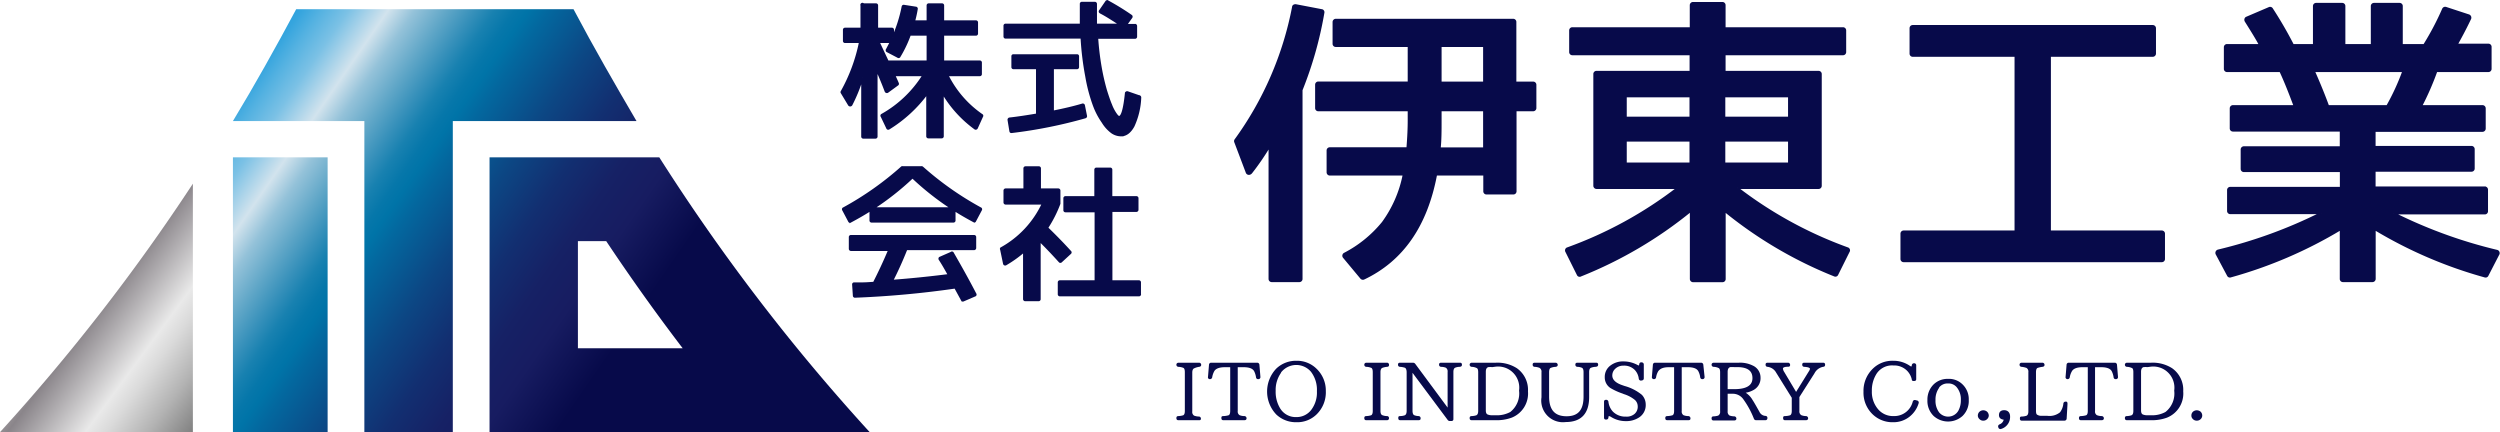 <svg xmlns="http://www.w3.org/2000/svg" xmlns:xlink="http://www.w3.org/1999/xlink" viewBox="0 0 272.19 47.05"><defs><style>.cls-1{fill:url(#名称未設定グラデーション_3);}.cls-2{fill:url(#名称未設定グラデーション_3-2);}.cls-3{fill:url(#シルバー_2);}.cls-4{fill:url(#名称未設定グラデーション_3-3);}.cls-5,.cls-6{fill:#070a4a;stroke:#070a4a;}.cls-5{stroke-width:0.23px;}.cls-6{stroke-linecap:round;stroke-linejoin:round;stroke-width:0.2px;}</style><linearGradient id="名称未設定グラデーション_3" x1="19.13" y1="2.09" x2="68.2" y2="36" gradientUnits="userSpaceOnUse"><stop offset="0" stop-color="#0090d9"/><stop offset="0.05" stop-color="#0391d9"/><stop offset="0.1" stop-color="#0d95da"/><stop offset="0.14" stop-color="#1e9cdc"/><stop offset="0.18" stop-color="#36a5de"/><stop offset="0.21" stop-color="#55b2e1"/><stop offset="0.25" stop-color="#7bc1e5"/><stop offset="0.28" stop-color="#a7d2e9"/><stop offset="0.31" stop-color="#d2e3ed"/><stop offset="0.35" stop-color="#94c2d9"/><stop offset="0.4" stop-color="#5fa6c7"/><stop offset="0.44" stop-color="#3690ba"/><stop offset="0.47" stop-color="#1881b0"/><stop offset="0.5" stop-color="#0677aa"/><stop offset="0.52" stop-color="#0074a8"/><stop offset="0.55" stop-color="#03689f"/><stop offset="0.65" stop-color="#0c4784"/><stop offset="0.74" stop-color="#122f71"/><stop offset="0.82" stop-color="#162165"/><stop offset="0.89" stop-color="#171c61"/><stop offset="1" stop-color="#070a4a"/></linearGradient><linearGradient id="名称未設定グラデーション_3-2" x1="8.78" y1="17.06" x2="57.85" y2="50.98" xlink:href="#名称未設定グラデーション_3"/><linearGradient id="シルバー_2" x1="5.18" y1="29.62" x2="26.32" y2="45.18" gradientUnits="userSpaceOnUse"><stop offset="0" stop-color="#e1dfdc"/><stop offset="0" stop-color="#dad7d4"/><stop offset="0.06" stop-color="#ccc8c7"/><stop offset="0.19" stop-color="#a6a1a4"/><stop offset="0.26" stop-color="#8a858a"/><stop offset="0.52" stop-color="#e9e9e9"/><stop offset="0.59" stop-color="#dadada"/><stop offset="0.73" stop-color="#b3b3b3"/><stop offset="0.88" stop-color="gray"/><stop offset="1" stop-color="#cccdcd"/><stop offset="1" stop-color="#a5a5a6"/></linearGradient><linearGradient id="名称未設定グラデーション_3-3" x1="19.19" y1="1.99" x2="68.27" y2="35.91" xlink:href="#名称未設定グラデーション_3"/></defs><g id="レイヤー_2" data-name="レイヤー 2"><g id="main"><path class="cls-1" d="M71.78,17.13H53.3V47.05H94.69A216.37,216.37,0,0,1,71.78,17.13ZM62.92,37.92V26.25H66q4,6,8.33,11.67Z"/><rect class="cls-2" x="25.36" y="17.13" width="10.31" height="29.92"/><path class="cls-3" d="M0,47.05H21V20A216.85,216.85,0,0,1,0,47.05Z"/><path class="cls-4" d="M32.25,1C30,5.2,27.74,9.25,25.36,13.18H39.67V47.05H49.3V13.18h20C67,9.25,64.66,5.2,62.44,1Z"/><path class="cls-5" d="M106.18,14a12.86,12.86,0,0,1-3.54-3.9v4.74a.11.11,0,0,1-.11.11h-1.46a.11.11,0,0,1-.11-.11V10.13A14.78,14.78,0,0,1,96.76,14a.11.11,0,0,1-.16-.07L96,12.67a.11.11,0,0,1,0-.15,12.56,12.56,0,0,0,4.55-4.34H97.35l.23.51c.07.16.13.29.16.37a.12.12,0,0,1,0,.13L96.63,10a.14.14,0,0,1-.2-.07c-.31-.82-.64-1.62-1-2.41v7.35a.11.11,0,0,1-.12.11H94a.11.11,0,0,1-.12-.11V8.46a17.32,17.32,0,0,1-1.19,2.95.15.15,0,0,1-.25,0l-.8-1.33a.09.09,0,0,1,0-.1,18.41,18.41,0,0,0,2-5.41H92a.11.11,0,0,1-.11-.11V3.24A.11.11,0,0,1,92,3.13h1.8V.59A.11.11,0,0,1,94,.48h1.37a.11.11,0,0,1,.12.11V3.13H97.1a.11.11,0,0,1,.12.11v.84A15.47,15.47,0,0,0,98.28.74a.11.11,0,0,1,.14-.1l1.29.2a.11.11,0,0,1,.1.13,13,13,0,0,1-.3,1.36H101V.59a.11.11,0,0,1,.11-.11h1.46a.11.11,0,0,1,.11.11V2.33h3.58a.11.11,0,0,1,.11.11V3.66a.11.11,0,0,1-.11.11h-3.58V6.7h4a.11.11,0,0,1,.11.12V8.06a.11.11,0,0,1-.11.12h-3.54a11.43,11.43,0,0,0,3.78,4.36.1.1,0,0,1,0,.13l-.57,1.26A.13.13,0,0,1,106.18,14ZM99.06,3.77a13.14,13.14,0,0,1-1.15,2.41.11.11,0,0,1-.15,0l-1.18-.62a.13.13,0,0,1,0-.18L97,4.57H95.65c.21.46.55,1.17,1,2.13H101V3.77Z"/><path class="cls-5" d="M124.14,10.6a8.12,8.12,0,0,1-.74,3.13c-.38.69-.84,1-1.34,1a1.76,1.76,0,0,1-1-.32,3.91,3.91,0,0,1-1-1.11,8,8,0,0,1-1-1.95,17.92,17.92,0,0,1-.79-3.05,31.94,31.94,0,0,1-.51-4.21h-8.27a.11.11,0,0,1-.12-.11V2.8a.11.11,0,0,1,.12-.11h8.19c0-.49,0-1.23,0-2.26a.11.11,0,0,1,.11-.12h1.41a.12.12,0,0,1,.12.12c0,.8,0,1.55,0,2.26H122c-.79-.51-1.53-1-2.22-1.35a.12.12,0,0,1,0-.18l.69-1s.1-.06.15,0a27.31,27.31,0,0,1,2.55,1.57.13.13,0,0,1,0,.17l-.59.82h1a.11.11,0,0,1,.11.11V4a.11.11,0,0,1-.11.11h-4.13a30.36,30.36,0,0,0,.39,3.26,24.29,24.29,0,0,0,.56,2.44c.2.64.38,1.18.57,1.63a4.49,4.49,0,0,0,.53,1c.14.2.26.3.34.3.33,0,.57-.87.75-2.58a.13.13,0,0,1,.17-.11l1.33.46A.13.13,0,0,1,124.14,10.6Zm-6,2.17a51.23,51.23,0,0,1-8,1.6c-.07,0-.11,0-.13-.1l-.2-1.22a.13.13,0,0,1,.1-.14c.82-.09,1.82-.24,3-.44V7.42h-2.57a.11.11,0,0,1-.11-.11V6.13a.1.1,0,0,1,.11-.11h6.92a.1.1,0,0,1,.11.11V7.31a.11.11,0,0,1-.11.11h-2.63v4.74c1.27-.25,2.35-.51,3.22-.77a.12.12,0,0,1,.16.1l.23,1.15A.12.12,0,0,1,118.11,12.77Z"/><path class="cls-5" d="M106.09,24.12c-.86-.46-1.58-.88-2.17-1.26V24a.11.11,0,0,1-.11.12H94.89a.11.11,0,0,1-.11-.12V22.86c-.59.38-1.31.8-2.17,1.26a.1.1,0,0,1-.16-.05l-.64-1.21a.12.12,0,0,1,0-.15,33.79,33.79,0,0,0,6.39-4.5.1.1,0,0,1,.07,0h2.06a.06.06,0,0,1,.05,0l.07.05a34,34,0,0,0,6.34,4.45.12.12,0,0,1,0,.15l-.64,1.21A.1.1,0,0,1,106.09,24.12Zm-1.32,8.59L104,31.3a104.46,104.46,0,0,1-10.92,1,.11.11,0,0,1-.11-.12l-.08-1.21a.1.1,0,0,1,.11-.11c.15,0,.43,0,.82,0,.57,0,1-.05,1.33-.06.55-1.07,1.11-2.26,1.67-3.59H92.65a.12.12,0,0,1-.12-.12V25.81a.11.11,0,0,1,.12-.11h13.4a.11.11,0,0,1,.12.11V27a.12.12,0,0,1-.12.12H98.68c-.48,1.21-1,2.36-1.56,3.46,2-.15,4-.35,6.2-.63-.37-.67-.69-1.23-1-1.7a.13.13,0,0,1,0-.17l1.25-.55a.1.1,0,0,1,.15,0c.8,1.39,1.64,2.88,2.46,4.46a.12.12,0,0,1,0,.16l-1.3.56A.13.13,0,0,1,104.77,32.71ZM99.35,19.3a30.17,30.17,0,0,1-4.29,3.38h8.58A30.17,30.17,0,0,1,99.35,19.3Z"/><path class="cls-5" d="M115.37,28.47c-.67-.74-1.39-1.51-2.18-2.28v6.37a.11.11,0,0,1-.11.12h-1.46a.12.12,0,0,1-.12-.12V27.35a13.23,13.23,0,0,1-2,1.43.12.12,0,0,1-.18-.09L109,27.15a.09.09,0,0,1,0-.11,10.72,10.72,0,0,0,4.55-4.88h-4.06a.12.12,0,0,1-.12-.12V20.75a.12.12,0,0,1,.12-.12h2.05V18.34a.11.11,0,0,1,.11-.12h1.46a.11.11,0,0,1,.11.12v2.29h2a.12.12,0,0,1,.12.12v1.42A13.41,13.41,0,0,1,114,24.81c.9.87,1.75,1.74,2.52,2.59a.1.1,0,0,1,0,.16l-1,.92A.1.1,0,0,1,115.37,28.47ZM124,32.15h-8.61a.11.11,0,0,1-.11-.11v-1.3a.11.11,0,0,1,.11-.11h3.9V23H116a.11.11,0,0,1-.11-.12V21.58a.11.11,0,0,1,.11-.11h3.26v-3a.11.11,0,0,1,.12-.11h1.49a.11.11,0,0,1,.12.11v3h2.73a.11.11,0,0,1,.12.11v1.26a.12.12,0,0,1-.12.12H121v7.67h3a.11.11,0,0,1,.11.11V32A.11.11,0,0,1,124,32.15Z"/><path class="cls-5" d="M144.08,1.38A41.25,41.25,0,0,1,141.7,9.8V30.36a.23.23,0,0,1-.23.24h-3a.23.23,0,0,1-.24-.24V15.87a27.78,27.78,0,0,1-2,2.92c-.17.21-.44.17-.5-.07l-1.23-3.25a.23.23,0,0,1,0-.21A36.22,36.22,0,0,0,140.79.77c0-.13.13-.2.27-.2l2.82.54A.22.22,0,0,1,144.08,1.38ZM166.92,12H165v8.82a.23.23,0,0,1-.23.24h-2.92a.23.23,0,0,1-.24-.24V19h-5.26c-1.05,5.57-3.66,9.33-7.87,11.33a.25.25,0,0,1-.27-.06L146.32,28a.24.24,0,0,1,.07-.37,13.21,13.21,0,0,0,4.17-3.39A13.13,13.13,0,0,0,152.84,19h-8.05a.24.24,0,0,1-.24-.24V16.38a.23.23,0,0,1,.24-.23h8.45c.1-1.23.14-2.24.14-3V12h-9.84a.23.23,0,0,1-.24-.24V9.22a.23.23,0,0,1,.24-.23h9.84V5h-7.94a.23.23,0,0,1-.24-.24V2.4a.24.24,0,0,1,.24-.24h19.31a.23.23,0,0,1,.23.24V9h1.94a.23.23,0,0,1,.24.23v2.51A.24.24,0,0,1,166.92,12Zm-10.08,0v1.16c0,1,0,2.07-.1,3h4.85V12Zm0-7V9h4.75V5Z"/><path class="cls-5" d="M199.77,30a45.86,45.86,0,0,1-12-7.06v7.43a.23.23,0,0,1-.24.24h-3.19a.24.24,0,0,1-.24-.24V22.93a45.86,45.86,0,0,1-12,7.06.21.21,0,0,1-.31-.1l-1.25-2.51a.23.23,0,0,1,.14-.34,44.23,44.23,0,0,0,12-6.58h-8.85a.24.24,0,0,1-.24-.24V8.07a.23.23,0,0,1,.24-.24h10.24V5.9H171.2a.23.23,0,0,1-.24-.24V3.32a.23.23,0,0,1,.24-.24h12.89V.57a.24.24,0,0,1,.24-.24h3.19a.23.23,0,0,1,.24.24V3.08h12.89a.23.23,0,0,1,.24.24V5.66a.23.23,0,0,1-.24.24H187.76V7.83H198a.23.23,0,0,1,.23.24V20.22a.23.23,0,0,1-.23.24h-8.86a44.46,44.46,0,0,0,12,6.58.22.22,0,0,1,.13.34l-1.25,2.51A.21.21,0,0,1,199.77,30ZM177,10.48v2.34h7.06V10.48Zm0,4.82v2.51h7.06V15.3Zm10.73-4.82v2.34h7.06V10.48Zm0,4.82v2.51h7.06V15.3Z"/><path class="cls-5" d="M235.37,28.43h-28.1a.23.23,0,0,1-.24-.24V25.44a.23.23,0,0,1,.24-.23h12.18V6.07h-11.2a.23.23,0,0,1-.23-.24V3.08a.23.23,0,0,1,.23-.24h26.13a.24.24,0,0,1,.24.24V5.83a.24.24,0,0,1-.24.24h-11.2V25.21h12.19a.23.23,0,0,1,.23.23v2.75A.23.23,0,0,1,235.37,28.43Z"/><path class="cls-5" d="M270.54,30.09a48.11,48.11,0,0,1-12-5.16v5.43a.24.24,0,0,1-.24.24H255.1a.23.23,0,0,1-.24-.24V24.93a48.11,48.11,0,0,1-12,5.16.22.22,0,0,1-.27-.1l-1.23-2.31a.26.26,0,0,1,.17-.4,51.77,51.77,0,0,0,11.2-4.08h-9.91a.23.23,0,0,1-.23-.23V20.69a.23.23,0,0,1,.23-.23h12.05V18.62H244.31a.23.23,0,0,1-.24-.23V16.28a.24.24,0,0,1,.24-.24h10.55V14.21H243.12a.23.23,0,0,1-.24-.24V11.8a.24.24,0,0,1,.24-.24h6.72c-.54-1.45-1.05-2.74-1.56-3.83h-5.8a.23.23,0,0,1-.24-.24V5.15a.23.23,0,0,1,.24-.24h3.59c-.27-.54-.81-1.42-1.56-2.61-.1-.17,0-.34.1-.37L247.09.87a.23.23,0,0,1,.27.11,44.08,44.08,0,0,1,2.28,3.93h2.3V.67a.23.23,0,0,1,.24-.24H255a.23.23,0,0,1,.24.24V4.91h3V.67a.23.23,0,0,1,.23-.24h2.79a.23.23,0,0,1,.23.24V4.91h2.45A30.25,30.25,0,0,0,266,1a.24.24,0,0,1,.31-.13l2.47.81a.26.26,0,0,1,.14.38c-.58,1.22-1.09,2.13-1.46,2.81h3.46a.23.23,0,0,1,.24.24V7.49a.23.23,0,0,1-.24.24h-5.66a30.91,30.91,0,0,1-1.67,3.83h6.69a.24.24,0,0,1,.24.24V14a.24.24,0,0,1-.24.24H258.53V16h10.55a.24.24,0,0,1,.24.24v2.11a.23.23,0,0,1-.24.23H258.53v1.84h12a.23.23,0,0,1,.24.23V23a.23.23,0,0,1-.24.23h-9.91a52.17,52.17,0,0,0,11.2,4.08.25.25,0,0,1,.17.4L270.81,30A.22.22,0,0,1,270.54,30.09ZM253.47,11.56h6.45a25.27,25.27,0,0,0,1.76-3.83h-9.77C252.59,9.26,253.1,10.55,253.47,11.56Z"/><path class="cls-6" d="M130.54,45.65h-2.21c-.09,0-.15,0-.15-.13s.06-.11.14-.12a2.16,2.16,0,0,0,.53-.09c.17-.07.25-.26.25-.57V40.52c0-.3-.07-.49-.22-.56a1.75,1.75,0,0,0-.56-.12c-.08,0-.14-.05-.14-.13s.06-.12.15-.12h2.21a.13.13,0,0,1,.14.14c0,.07-.05.1-.14.11A2,2,0,0,0,130,40c-.19.07-.29.26-.29.57v4.22a.56.56,0,0,0,.25.55,1.59,1.59,0,0,0,.55.11c.09,0,.14.05.14.13S130.63,45.65,130.54,45.65Z"/><path class="cls-6" d="M137.13,41.05a.12.12,0,0,1-.14.13.12.12,0,0,1-.14-.12,2.31,2.31,0,0,0-.2-.66c-.17-.35-.59-.52-1.25-.52h-.74v4.86a.56.56,0,0,0,.25.55,1.47,1.47,0,0,0,.57.11.14.14,0,0,1,.14.15c0,.07-.05.1-.14.1h-2.25c-.1,0-.15,0-.15-.13s0-.11.15-.12a2.38,2.38,0,0,0,.56-.09c.17-.07.25-.26.25-.57V39.88h-.68c-.63,0-1.05.16-1.24.48a2.2,2.2,0,0,0-.24.7.14.14,0,0,1-.15.12.1.1,0,0,1-.11-.13l.11-1.33a.13.13,0,0,1,.14-.13h5a.14.14,0,0,1,.15.13Z"/><path class="cls-6" d="M143.25,40.2a3.18,3.18,0,0,1,1,2.39,3.25,3.25,0,0,1-1,2.48,2.91,2.91,0,0,1-2.1.8,3,3,0,0,1-2.12-.81,3.52,3.52,0,0,1,0-4.86,3,3,0,0,1,2.13-.82A2.91,2.91,0,0,1,143.25,40.2Zm-3.87.35a3.31,3.31,0,0,0-.59,2,3.55,3.55,0,0,0,.46,1.89,2.07,2.07,0,0,0,1.89,1.07,2.1,2.1,0,0,0,1.73-.86,3.22,3.22,0,0,0,.61-2.06,3.32,3.32,0,0,0-.68-2.19,2.2,2.2,0,0,0-3.42.11Z"/><path class="cls-6" d="M151,45.65h-2.22c-.09,0-.14,0-.14-.13s.05-.11.14-.12a2.16,2.16,0,0,0,.53-.09c.17-.07.25-.26.25-.57V40.52c0-.3-.07-.49-.22-.56a1.75,1.75,0,0,0-.56-.12c-.09,0-.14-.05-.14-.13s.05-.12.14-.12H151a.12.12,0,0,1,.13.14c0,.07,0,.1-.13.11a2,2,0,0,0-.51.11c-.19.07-.29.26-.29.57v4.22c0,.29.08.47.25.55a1.49,1.49,0,0,0,.55.11c.09,0,.13.05.13.13S151.09,45.65,151,45.65Z"/><path class="cls-6" d="M158.88,39.84a1.4,1.4,0,0,0-.48.1c-.17.07-.26.26-.26.56v5.1c0,.09,0,.14-.15.14h-.13a.19.19,0,0,1-.17-.09l-4-5.36h0v4.44c0,.29.08.48.23.56a1.45,1.45,0,0,0,.52.11.13.13,0,0,1,.13.15c0,.07,0,.1-.14.1h-1.94c-.1,0-.15,0-.15-.13s0-.11.14-.12a1.66,1.66,0,0,0,.5-.09c.18-.08.27-.27.27-.58V40.54c0-.31-.09-.51-.24-.59a2.22,2.22,0,0,0-.57-.11c-.09,0-.13-.05-.13-.13s0-.12.14-.12h1.38a.21.21,0,0,1,.18.09l3.7,5h0V40.5a.57.57,0,0,0-.24-.55,1.53,1.53,0,0,0-.54-.11c-.1,0-.15-.05-.15-.13s0-.12.15-.12h2c.09,0,.14,0,.14.12S159,39.83,158.88,39.84Z"/><path class="cls-6" d="M160.26,39.59h2.61a3.82,3.82,0,0,1,2.22.58,2.78,2.78,0,0,1,1.17,2.44,2.73,2.73,0,0,1-1.71,2.77,4.61,4.61,0,0,1-1.73.27h-2.56c-.09,0-.15,0-.15-.13s.06-.11.14-.12a1.89,1.89,0,0,0,.52-.09q.27-.12.27-.57V40.52c0-.27-.06-.44-.18-.52a1.44,1.44,0,0,0-.61-.16c-.08,0-.14-.05-.14-.13S160.17,39.59,160.26,39.59Zm2.21.28a2.63,2.63,0,0,0-.43,0c-.25.06-.37.27-.37.61v4.21c0,.28.09.46.26.53a1.25,1.25,0,0,0,.54.09h.33a3.14,3.14,0,0,0,1.69-.37,2.67,2.67,0,0,0,1-2.41,2.4,2.4,0,0,0-2.72-2.7Z"/><path class="cls-6" d="M173.69,39.84a1.74,1.74,0,0,0-.49.1c-.19.07-.28.26-.28.58v2.7c0,1.75-.82,2.63-2.45,2.63a2.26,2.26,0,0,1-2.54-2.58V40.53a.57.57,0,0,0-.27-.57,1.75,1.75,0,0,0-.56-.12c-.09,0-.13-.05-.13-.13s0-.12.14-.12h2.24a.14.14,0,0,1,.15.14c0,.07-.06.1-.14.11a1.72,1.72,0,0,0-.58.13c-.15.08-.22.26-.22.56v2.65c0,1.49.66,2.24,2,2.24s1.95-.75,1.95-2.24V40.52c0-.3-.07-.49-.24-.57a1.44,1.44,0,0,0-.51-.11c-.09,0-.14-.05-.14-.13s0-.12.14-.12h2c.09,0,.14,0,.14.12S173.78,39.83,173.69,39.84Z"/><path class="cls-6" d="M178.52,41.2a1.75,1.75,0,0,0-.47-1,1.71,1.71,0,0,0-1.29-.49,1.35,1.35,0,0,0-1,.4,1.07,1.07,0,0,0-.32.77c0,.51.4.9,1.18,1.16l.23.08a5,5,0,0,1,1.84.94,1.43,1.43,0,0,1,.39,1,1.49,1.49,0,0,1-.75,1.35,2.4,2.4,0,0,1-1.3.34,2.9,2.9,0,0,1-1.54-.42.78.78,0,0,0-.31-.13c-.09,0-.15.08-.16.25a.13.13,0,0,1-.15.13c-.09,0-.13,0-.13-.13V43.77c0-.09,0-.14.13-.14a.14.14,0,0,1,.15.13,2,2,0,0,0,.51,1.12,2,2,0,0,0,1.5.58,1.41,1.41,0,0,0,1-.32,1.13,1.13,0,0,0,.38-.9,1.06,1.06,0,0,0-.33-.76,3.62,3.62,0,0,0-1.23-.66l-.17-.07a6.59,6.59,0,0,1-1.29-.59,1.27,1.27,0,0,1-.57-1.09,1.43,1.43,0,0,1,.6-1.21,2.15,2.15,0,0,1,1.37-.41,3.09,3.09,0,0,1,1.44.37.46.46,0,0,0,.21.07c.06,0,.11-.06.13-.2s.06-.14.15-.14.15.05.15.14v1.5c0,.09-.05.13-.14.13A.14.14,0,0,1,178.52,41.2Z"/><path class="cls-6" d="M185.49,41.05a.12.12,0,0,1-.13.13.13.13,0,0,1-.15-.12,2,2,0,0,0-.2-.66c-.17-.35-.58-.52-1.24-.52H183v4.86a.57.57,0,0,0,.24.55,1.52,1.52,0,0,0,.57.11.14.14,0,0,1,.14.15c0,.07,0,.1-.14.1h-2.25c-.1,0-.15,0-.15-.13s.05-.11.15-.12a2.38,2.38,0,0,0,.56-.09c.17-.07.25-.26.25-.57V39.88h-.67c-.64,0-1,.16-1.24.48a2,2,0,0,0-.25.7.13.13,0,0,1-.15.12.11.11,0,0,1-.11-.13l.11-1.33a.13.13,0,0,1,.14-.13h5a.14.14,0,0,1,.15.13Z"/><path class="cls-6" d="M192.21,45.65h-1a.15.15,0,0,1-.16-.1,9.51,9.51,0,0,0-1.15-2.12,1.49,1.49,0,0,0-1.23-.66H188v2a.58.58,0,0,0,.26.56,1.73,1.73,0,0,0,.55.1.14.14,0,0,1,.14.15c0,.07-.05.1-.14.1h-2.21c-.09,0-.15,0-.15-.13s.06-.11.15-.12a2.05,2.05,0,0,0,.51-.09.57.57,0,0,0,.27-.57V40.53c0-.28-.06-.45-.18-.53a1.44,1.44,0,0,0-.61-.16c-.08,0-.14-.05-.14-.13s.06-.12.15-.12h2.72a3,3,0,0,1,1.47.3,1.33,1.33,0,0,1,.79,1.22,1.36,1.36,0,0,1-.76,1.29,2.44,2.44,0,0,1-1.09.29v0a2.17,2.17,0,0,1,1,.92c.15.22.39.65.74,1.27a.86.86,0,0,0,.73.5c.09,0,.13.05.13.13S192.3,45.65,192.21,45.65ZM188,42.47h.81c1.39,0,2.09-.44,2.09-1.3s-.59-1.3-1.75-1.3h-.35a2.74,2.74,0,0,0-.43,0c-.24.06-.37.27-.37.61Z"/><path class="cls-6" d="M198.47,39.84a1.44,1.44,0,0,0-1,.75l-1.66,2.61v1.54a.57.57,0,0,0,.26.55,1.44,1.44,0,0,0,.55.11.14.14,0,0,1,.14.15c0,.07-.05.1-.14.1h-2.24c-.1,0-.14,0-.14-.13s0-.11.14-.12a2.18,2.18,0,0,0,.55-.09c.17-.08.25-.27.25-.57V43.28l-1.72-2.77a1.33,1.33,0,0,0-1-.67c-.09,0-.13-.05-.13-.13s0-.12.14-.12h2.19a.13.13,0,0,1,.14.14c0,.07,0,.1-.14.1-.43,0-.64.12-.64.29a.88.88,0,0,0,.16.44l1.37,2.3,1.52-2.45a.58.58,0,0,0,.09-.26c0-.18-.23-.28-.7-.31-.1,0-.14-.05-.14-.13s0-.12.14-.12h2c.1,0,.15,0,.15.12S198.56,39.83,198.47,39.84Z"/><path class="cls-6" d="M208.7,43.7a.13.13,0,0,1,.1.17,2.84,2.84,0,0,1-1,1.45,2.7,2.7,0,0,1-1.69.55,3,3,0,0,1-2.12-.8,3.15,3.15,0,0,1-1-2.42,3.25,3.25,0,0,1,1-2.45,2.91,2.91,0,0,1,2.11-.82,3.05,3.05,0,0,1,1.75.51.66.66,0,0,0,.25.12c.07,0,.12-.07.15-.22a.13.13,0,0,1,.14-.14.12.12,0,0,1,.14.14v1.46c0,.09,0,.13-.14.13s-.14,0-.15-.12a2.1,2.1,0,0,0-.5-.93,2.08,2.08,0,0,0-1.59-.64,2.1,2.1,0,0,0-2,1.08,3.48,3.48,0,0,0-.45,1.81,3,3,0,0,0,.67,2,2.22,2.22,0,0,0,1.79.82,2.17,2.17,0,0,0,2.19-1.65.13.13,0,0,1,.18-.09Z"/><path class="cls-6" d="M213.6,41.92a2.13,2.13,0,0,1,.65,1.63,2.17,2.17,0,0,1-.65,1.67,2.25,2.25,0,0,1-3,0,2.18,2.18,0,0,1-.65-1.66,2.21,2.21,0,0,1,.66-1.65,2.07,2.07,0,0,1,1.48-.56A2,2,0,0,1,213.6,41.92Zm-2.57.26a2.28,2.28,0,0,0-.4,1.38,2.19,2.19,0,0,0,.43,1.42,1.38,1.38,0,0,0,2.23-.19,2.42,2.42,0,0,0,.3-1.22,2.16,2.16,0,0,0-.44-1.43,1.25,1.25,0,0,0-1.05-.49A1.27,1.27,0,0,0,211,42.18Z"/><path class="cls-6" d="M216.28,44.9a.5.5,0,0,1,.15.34.44.44,0,0,1-.15.32.46.46,0,0,1-.35.14.44.44,0,0,1-.34-.14.41.41,0,0,1-.15-.32.46.46,0,0,1,.15-.34.51.51,0,0,1,.34-.13A.54.54,0,0,1,216.28,44.9Z"/><path class="cls-6" d="M217.74,45.2c0-.3.16-.44.47-.44s.54.19.54.59a1.26,1.26,0,0,1-.89,1.25.14.14,0,0,1-.19-.07l0-.05c-.06-.08,0-.15.08-.19a.8.8,0,0,0,.52-.69C217.91,45.59,217.74,45.45,217.74,45.2Z"/><path class="cls-6" d="M225,44l-.09,1.57a.14.14,0,0,1-.15.13h-4.61c-.09,0-.13,0-.13-.13s0-.11.13-.12a1.89,1.89,0,0,0,.52-.09q.27-.12.27-.57V40.53a.58.58,0,0,0-.25-.56,2.42,2.42,0,0,0-.57-.13c-.09,0-.14-.05-.14-.13s.05-.12.14-.12h2.24a.13.13,0,0,1,.14.14c0,.07-.05.1-.14.11a2.71,2.71,0,0,0-.57.13c-.15.08-.22.26-.22.56v4.2c0,.26.05.42.15.49a.94.94,0,0,0,.61.15h.55a1.92,1.92,0,0,0,1.48-.41,2,2,0,0,0,.39-1,.13.13,0,0,1,.15-.13C225,43.81,225,43.86,225,44Z"/><path class="cls-6" d="M230.5,41.05a.12.12,0,0,1-.14.13.12.12,0,0,1-.14-.12,2.31,2.31,0,0,0-.2-.66c-.17-.35-.59-.52-1.25-.52H228v4.86a.56.56,0,0,0,.25.55,1.52,1.52,0,0,0,.57.11.14.14,0,0,1,.14.15c0,.07-.05.1-.14.1H226.6c-.1,0-.15,0-.15-.13s.05-.11.15-.12a2.38,2.38,0,0,0,.56-.09c.17-.07.25-.26.25-.57V39.88h-.68q-.94,0-1.23.48a2,2,0,0,0-.25.7.14.14,0,0,1-.15.12.11.11,0,0,1-.11-.13l.11-1.33a.13.13,0,0,1,.14-.13h5a.14.14,0,0,1,.15.13Z"/><path class="cls-6" d="M231.6,39.59h2.61a3.82,3.82,0,0,1,2.22.58,2.78,2.78,0,0,1,1.17,2.44,2.73,2.73,0,0,1-1.71,2.77,4.65,4.65,0,0,1-1.73.27H231.6c-.09,0-.15,0-.15-.13s.06-.11.14-.12a1.88,1.88,0,0,0,.51-.09c.19-.08.27-.27.27-.57V40.52c0-.27-.05-.44-.17-.52a1.49,1.49,0,0,0-.61-.16c-.08,0-.14-.05-.14-.13S231.51,39.59,231.6,39.59Zm2.21.28a2.63,2.63,0,0,0-.43,0c-.25.06-.37.27-.37.61v4.21c0,.28.09.46.26.53a1.25,1.25,0,0,0,.54.09h.33a3.12,3.12,0,0,0,1.68-.37,2.66,2.66,0,0,0,1-2.41,2.4,2.4,0,0,0-2.72-2.7Z"/><path class="cls-6" d="M239.53,44.9a.49.49,0,0,1,.14.34.43.43,0,0,1-.14.32.48.48,0,0,1-.36.14.45.45,0,0,1-.34-.14.4.4,0,0,1-.14-.32.45.45,0,0,1,.14-.34.53.53,0,0,1,.34-.13A.57.57,0,0,1,239.53,44.9Z"/></g></g></svg>